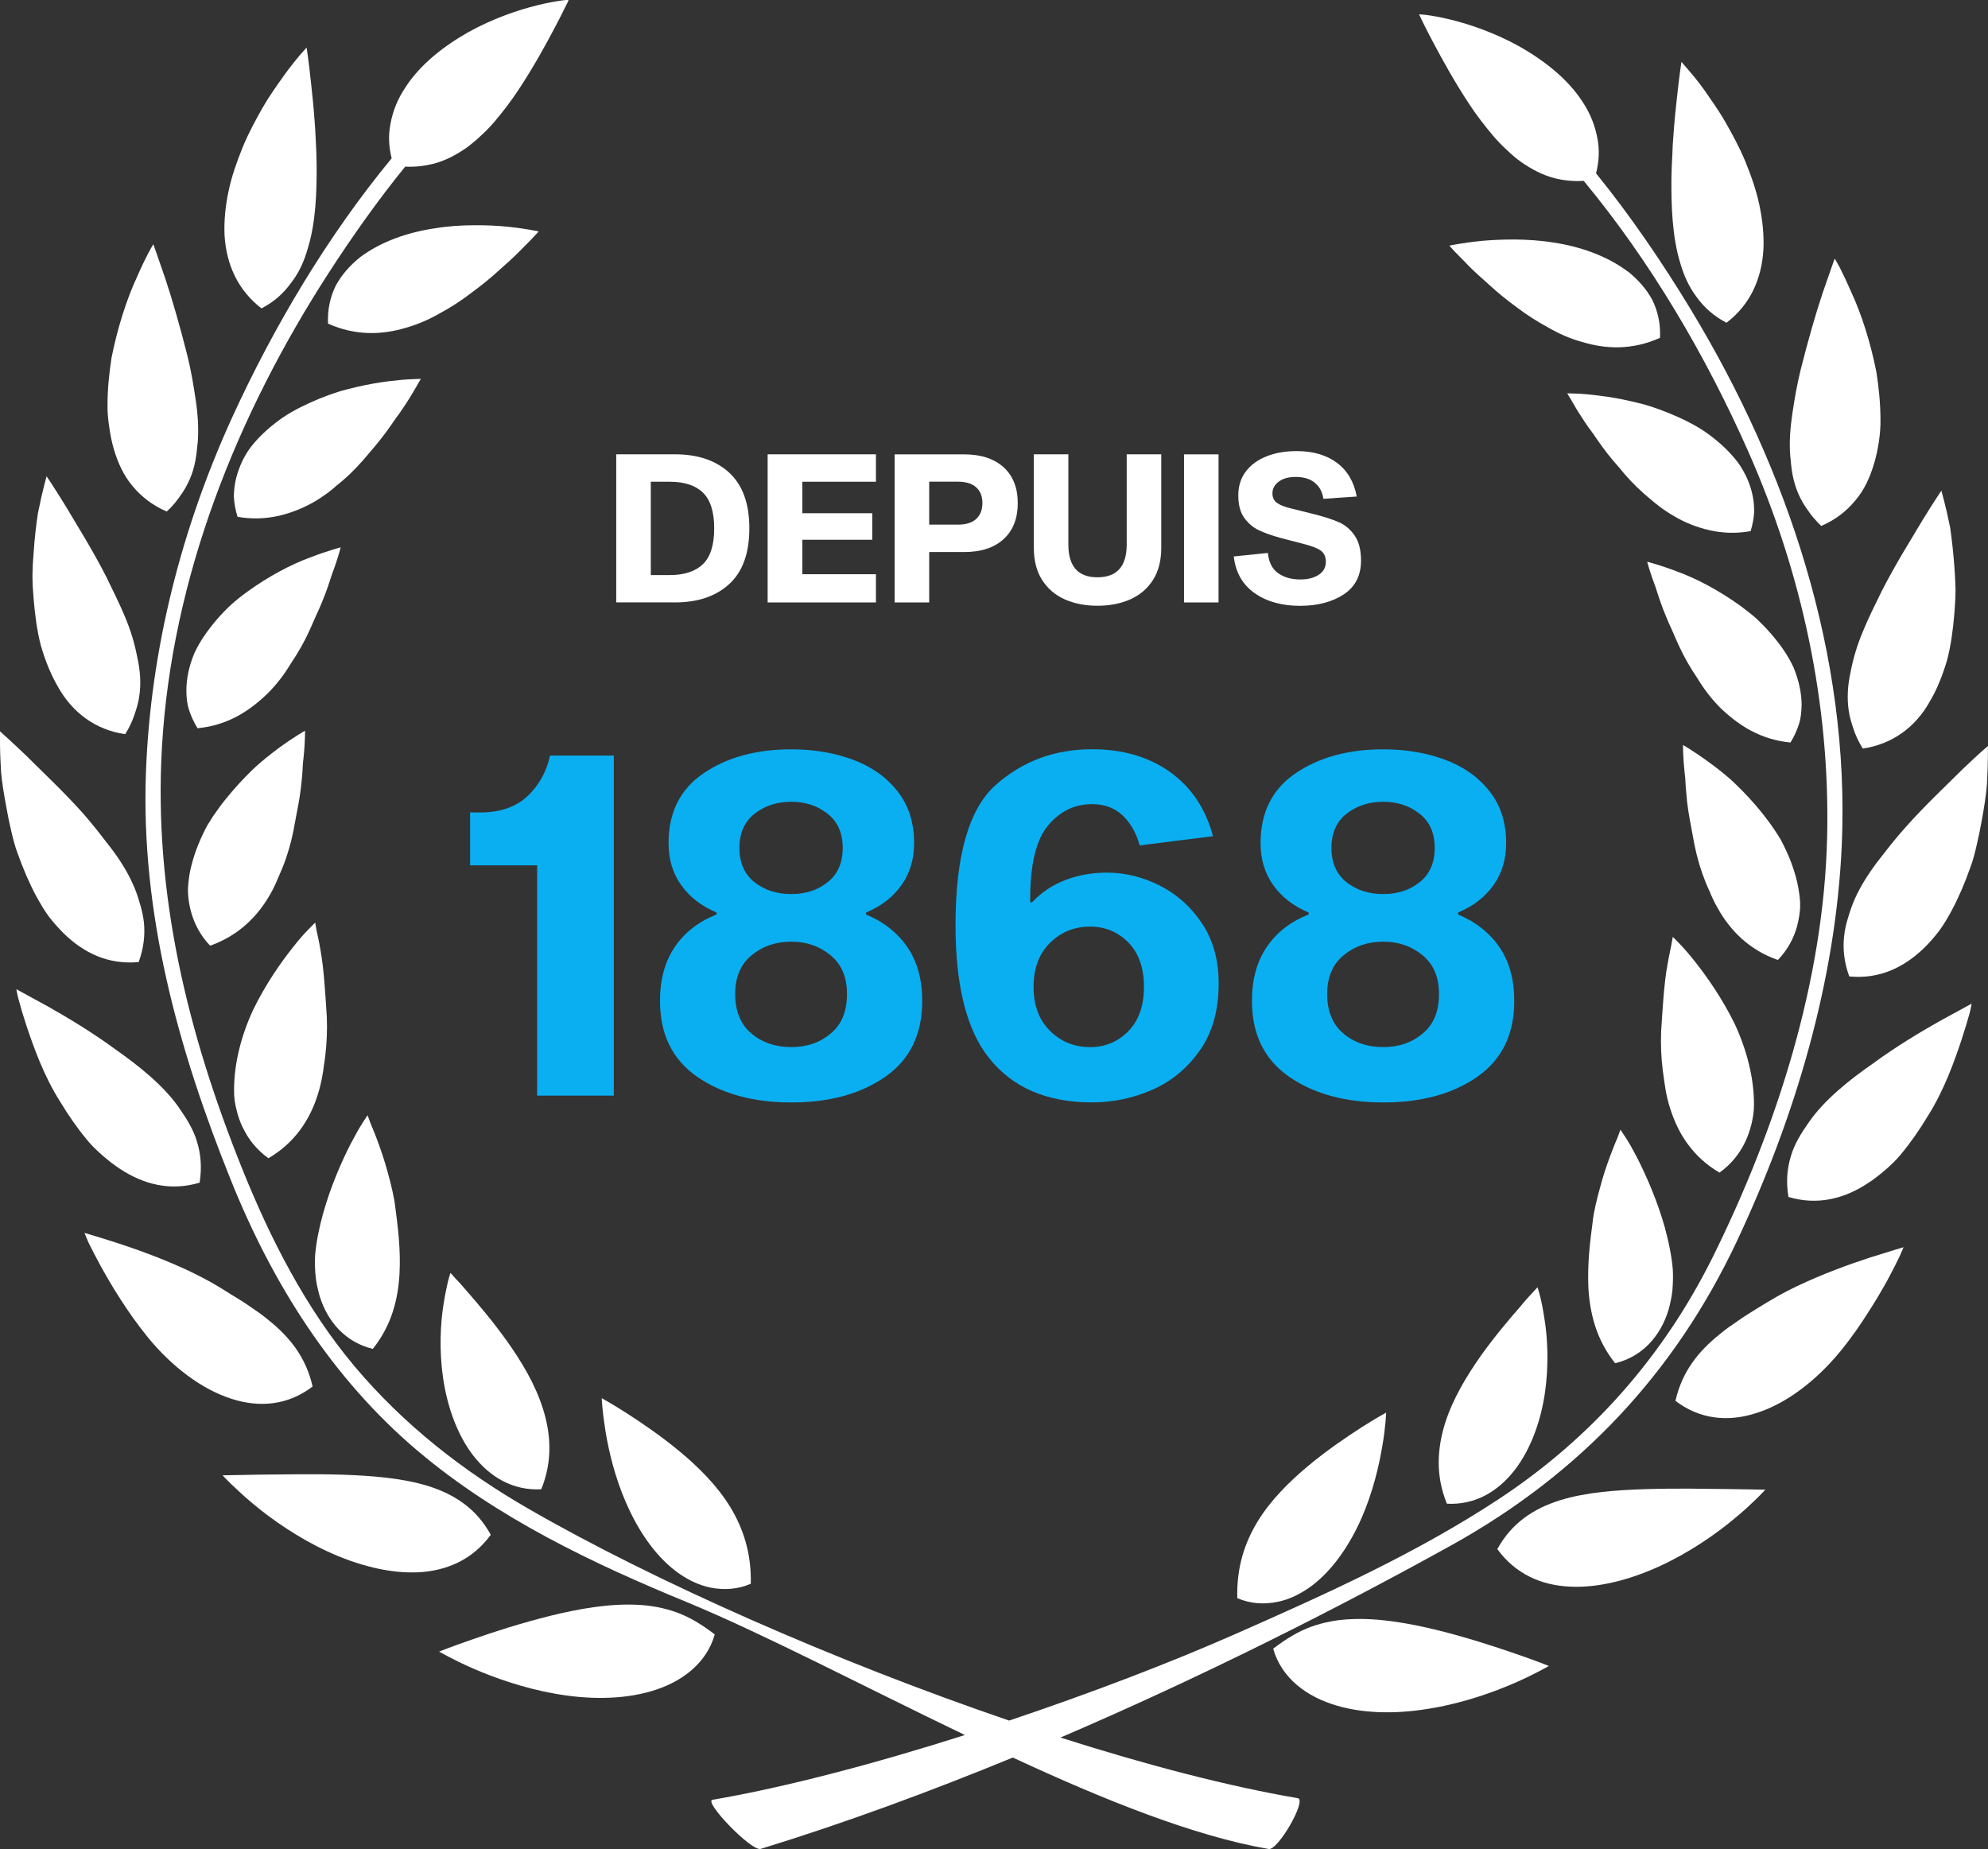 <?xml version="1.0" encoding="UTF-8"?>
<svg id="Calque_2" xmlns="http://www.w3.org/2000/svg" xmlns:xlink="http://www.w3.org/1999/xlink" viewBox="0 0 493.11 458.6">
  <rect x="0" y="0" width="493.11" height="458.6" fill="#333333" stroke="none"/>
  <defs>
    <style>
      .cls-1 {
        fill: none;
      }

      .cls-2 {
        fill: #0aaff2;
      }

      .cls-3 {
        clip-path: url(#clippath-1);
      }

      .cls-4 {
        clip-path: url(#clippath-2);
      }

      .cls-5 {
        fill: #fff;
      }

      .cls-6 {
        clip-path: url(#clippath);
      }
    </style>
    <clipPath id="clippath">
      <rect class="cls-1" width="493.11" height="458.6"/>
    </clipPath>
    <clipPath id="clippath-1">
      <rect class="cls-1" width="493.11" height="458.6"/>
    </clipPath>
    <clipPath id="clippath-2">
      <rect class="cls-1" width="493.11" height="458.6"/>
    </clipPath>
  </defs>
  <g id="Calque_2-2" data-name="Calque_2">
    <g>
      <g class="cls-6">
        <path class="cls-2" d="M152.25,271.74h-19.01v-57.11h-16.63v-13.12h2.47c4.95,0,8.88-1.35,11.75-4.04,2.86-2.69,4.73-6.04,5.6-10.07h15.82v84.34Z"/>
        <path class="cls-2" d="M196.28,198.85c-3.53,0-6.57.99-9.09,2.95-2.52,1.97-3.78,4.81-3.78,8.5s1.24,6.52,3.72,8.49c2.48,1.97,5.53,2.96,9.15,2.96s6.56-.99,9.03-2.96c2.48-1.97,3.72-4.79,3.72-8.49s-1.26-6.53-3.78-8.5c-2.52-1.96-5.5-2.95-8.97-2.95M196.28,233.55c-3.85,0-7.14,1.13-9.86,3.38-2.72,2.24-4.07,5.46-4.07,9.63s1.35,7.52,4.01,9.76c2.68,2.25,5.98,3.38,9.92,3.38s7.12-1.13,9.8-3.38c2.68-2.24,4.01-5.49,4.01-9.76s-1.36-7.39-4.07-9.63c-2.72-2.25-5.96-3.38-9.74-3.38M196.28,273.43c-9.44,0-17.23-2.13-23.37-6.38-6.14-4.26-9.2-10.52-9.2-18.8,0-5.3,1.21-9.75,3.66-13.37,2.43-3.61,5.9-6.3,10.38-8.07v-.48c-3.78-1.6-6.72-3.88-8.79-6.81-2.09-2.92-3.13-6.4-3.13-10.42,0-7.62,2.91-13.41,8.73-17.34,5.82-3.94,13.06-5.91,21.72-5.91,5.5,0,10.57.84,15.17,2.53s8.31,4.28,11.09,7.77c2.79,3.5,4.2,7.82,4.2,12.95,0,4.02-1.04,7.5-3.13,10.42-2.08,2.94-5.01,5.21-8.79,6.81v.48c4.4,1.85,7.83,4.56,10.27,8.13,2.43,3.57,3.66,8.01,3.66,13.31,0,8.28-3.05,14.54-9.15,18.8-6.1,4.26-13.87,6.38-23.31,6.38"/>
        <path class="cls-2" d="M279.85,255.78c2.59-2.61,3.9-6.29,3.9-11.02s-1.31-8.42-3.9-11.03c-2.59-2.61-5.75-3.91-9.44-3.91-3.94,0-7.25,1.35-9.97,4.04-2.73,2.69-4.07,6.32-4.07,10.91s1.35,8.21,4.07,10.9c2.72,2.69,6.03,4.04,9.97,4.04,3.69,0,6.85-1.31,9.44-3.91M287.64,219.63c4.24,2.13,7.75,5.26,10.51,9.39,2.75,4.15,4.13,9.1,4.13,14.89,0,6.67-1.55,12.21-4.67,16.62-3.11,4.42-7.03,7.67-11.8,9.76-4.76,2.08-9.74,3.13-14.92,3.13-11.27,0-19.8-3.69-25.62-11.08-5.5-6.91-8.26-17.87-8.26-32.89,0-17.27,3.33-28.85,9.97-34.76,6.65-5.91,14.62-8.86,23.91-8.86,7.63,0,14.08,1.9,19.35,5.66,5.27,3.78,8.82,9.08,10.63,15.9l-18.18,2.29c-.87-3.13-2.29-5.61-4.26-7.46-1.97-1.85-4.49-2.78-7.55-2.78-4.33,0-7.97,1.77-10.92,5.31-2.95,3.53-4.43,9.59-4.43,18.19v.84h.48c2.36-2.5,5.13-4.34,8.32-5.54,3.18-1.21,6.59-1.81,10.21-1.81,4.48,0,8.84,1.06,13.1,3.19"/>
        <path class="cls-2" d="M343.12,198.85c-3.55,0-6.57.99-9.09,2.95-2.52,1.97-3.78,4.81-3.78,8.5s1.25,6.52,3.72,8.49c2.48,1.97,5.53,2.96,9.15,2.96s6.56-.99,9.03-2.96c2.48-1.97,3.72-4.79,3.72-8.49s-1.26-6.53-3.78-8.5c-2.51-1.96-5.5-2.95-8.97-2.95M343.12,233.55c-3.85,0-7.14,1.13-9.86,3.38-2.72,2.24-4.07,5.46-4.07,9.63s1.35,7.52,4.01,9.76c2.68,2.25,5.98,3.38,9.92,3.38s7.12-1.13,9.8-3.38c2.68-2.24,4.01-5.49,4.01-9.76s-1.36-7.39-4.07-9.63c-2.72-2.25-5.96-3.38-9.74-3.38M343.12,273.43c-9.44,0-17.23-2.13-23.37-6.38-6.14-4.26-9.21-10.52-9.21-18.8,0-5.3,1.22-9.75,3.66-13.37,2.45-3.61,5.91-6.3,10.4-8.07v-.48c-3.78-1.6-6.72-3.88-8.79-6.81-2.09-2.92-3.13-6.4-3.13-10.42,0-7.62,2.91-13.41,8.73-17.34,5.82-3.94,13.06-5.91,21.72-5.91,5.5,0,10.57.84,15.17,2.53s8.31,4.28,11.09,7.77c2.8,3.5,4.2,7.82,4.2,12.95,0,4.02-1.04,7.5-3.13,10.42-2.09,2.94-5.01,5.21-8.79,6.81v.48c4.4,1.85,7.83,4.56,10.27,8.13,2.43,3.57,3.66,8.01,3.66,13.31,0,8.28-3.05,14.54-9.15,18.8-6.1,4.26-13.87,6.38-23.31,6.38"/>
        <path class="cls-5" d="M177.3,405.38c-3.25-2.51-6.24-4.28-9.41-5.46-3.19-1.14-6.45-1.76-9.91-1.9-6.87-.33-14.38.98-21.54,2.75-7.19,1.8-14.02,3.98-19.13,5.79-5.08,1.74-8.39,3.07-8.39,3.07,0,0,3.25,1.92,8.44,4.2,5.24,2.28,12.46,4.86,20.34,6.25,7.8,1.39,16.35,1.57,23.8-.62,7.39-2.13,13.7-6.76,15.79-14.08"/>
        <path class="cls-5" d="M155.36,372.87c2.78,6.4,6.85,12.65,12.17,16.74,2.65,2.02,5.64,3.55,8.82,4.17,3.18.61,6.57.46,9.88-.97.16-7.66-1.88-13.72-5.09-19.03-3.24-5.28-7.8-9.85-12.53-13.77-4.72-3.93-9.58-7.19-13.22-9.54-3.64-2.32-6.13-3.69-6.13-3.69,0,0,.02.84.16,2.28.13,1.42.38,3.49.77,5.93.8,4.9,2.35,11.5,5.16,17.88"/>
        <path class="cls-5" d="M103.7,389.97c7.18-.37,13.56-3.17,18.03-9.31-3.56-6.51-8.99-10.02-15.49-12.08-6.49-2.02-14.04-2.57-21.48-2.83-7.42-.22-14.79-.04-20.3-.01-5.69.1-9.25.17-9.25.17,0,0,.7.77,1.99,2.04,1.28,1.21,3.16,3.02,5.47,4.94,4.68,3.94,11.28,8.54,18.58,11.91,7.3,3.38,15.26,5.5,22.44,5.16"/>
        <path class="cls-5" d="M117.38,361c4.09,5.28,9.79,8.76,16.88,8.37,2.86-7.05,2.37-13.77.42-19.95-1.93-6.16-5.39-11.8-8.88-16.73-3.52-4.93-7.11-9.15-9.74-12.16-1.27-1.52-2.37-2.73-3.17-3.53-.71-.86-1.16-1.28-1.16-1.28,0,0-.26.75-.61,2.09-.33,1.38-.73,3.3-1.11,5.7-.77,4.82-1.11,11.39-.1,18.3,1,6.85,3.39,13.91,7.47,19.2"/>
        <path class="cls-5" d="M29.36,308.38c-5.09-1.64-8.4-2.59-8.4-2.59,0,0,.33.86.97,2.34.67,1.39,1.72,3.44,3.02,5.83,1.33,2.39,2.91,5.15,4.78,8.05.95,1.47,1.92,2.95,2.98,4.44l.83,1.14,1.04,1.42c.73.91,1.46,1.86,2.16,2.76,5.96,7.25,13.32,12.79,20.54,15.12,7.24,2.37,14.25,1.58,20.26-3-1.68-7.34-5.71-12.33-11.18-16.68-1.33-1.11-2.81-2.12-4.31-3.14-1.49-1.05-3.08-2.03-4.7-3-1.63-1.05-3.28-2.04-4.98-3.03-1.61-.89-3.19-1.69-4.82-2.5-6.46-3.09-13.12-5.5-18.2-7.16"/>
        <path class="cls-5" d="M79.27,321.4c1.92,6.34,6.41,11.53,13.2,13.15,4.75-5.92,6.25-12.4,6.62-18.52.35-6.13-.43-11.89-1.06-16.78-.22-2.07-1.03-5.53-1.79-8.24-.76-2.83-1.61-5.33-2.37-7.44-.77-2.13-1.5-3.85-1.99-5.05-.44-1.21-.7-1.9-.7-1.9,0,0-.5.68-1.27,1.92-.83,1.26-1.8,3.02-2.96,5.22-2.24,4.39-4.95,10.54-6.84,17.34-.48,1.72-.89,3.47-1.24,5.24-.32,1.61-.56,3.31-.71,5.04-.1,1.69-.04,3.38.12,5.1.16,1.7.55,3.3.99,4.92"/>
        <path class="cls-5" d="M21.55,282.67c1.19,1.47,2.54,2.75,3.96,3.98,1.38,1.21,2.8,2.31,4.31,3.29,5.93,3.89,12.5,5.52,19.69,3.39.59-3.67.32-7.01-.62-10.1-.45-1.53-1.1-3.01-1.91-4.44-.77-1.47-1.77-2.8-2.68-4.2-3.87-5.48-9.8-10.19-15.79-14.41-5.81-4.26-11.95-7.91-16.63-10.56-4.79-2.63-7.82-4.27-7.82-4.27,0,0,.13.93.55,2.52.4,1.57,1.05,3.78,1.93,6.47,1.79,5.3,4.27,12.44,8.4,18.93,1.98,3.28,4.21,6.52,6.61,9.39"/>
        <path class="cls-5" d="M60.31,279.82c1.38,2.87,3.44,5.41,6.27,7.45,6.51-3.8,10.25-9.49,12.21-15.68.5-1.54.88-3.14,1.16-4.73.16-.78.27-1.61.37-2.39.11-.81.24-1.64.35-2.48.4-3.25.51-6.52.4-9.68-.4-6.26-.76-12.16-1.54-16.45-.34-2.13-.75-3.89-1.02-5.11-.21-1.25-.32-1.92-.32-1.92,0,0-.61.55-1.6,1.6-1.05,1.03-2.35,2.53-3.85,4.42-3.05,3.83-6.86,9.26-9.93,15.58-2.91,6.24-4.79,13.3-4.75,20.04-.04,1.68.23,3.3.62,4.84.37,1.57.91,3.08,1.61,4.51"/>
        <path class="cls-5" d="M9.07,222.41c.91,1.66,1.87,3.3,2.97,4.82,1.13,1.47,2.36,2.86,3.62,4.13,5.11,5.05,11.28,7.96,18.74,7.25,1.26-3.47,1.63-6.79,1.28-9.99-.2-1.6-.55-3.18-1.05-4.75-.46-1.57-.98-3.12-1.69-4.64-1.36-3.08-3.27-6.08-5.48-8.98-1.13-1.46-2.26-2.9-3.38-4.34-1.14-1.41-2.3-2.83-3.5-4.2-4.88-5.46-10.27-10.47-14.01-14.23-3.84-3.69-6.57-6.09-6.57-6.09,0,0-.11,3.8.23,9.52.18,2.85.76,6.15,1.42,9.7.31,1.79.68,3.6,1.13,5.46.44,1.83.88,3.73,1.59,5.58,1.31,3.69,2.86,7.34,4.68,10.75"/>
        <path class="cls-5" d="M52.1,234.56c7.09-2.5,11.84-7.31,14.96-12.82.8-1.39,1.44-2.83,2.04-4.27.67-1.47,1.28-2.96,1.8-4.48,1.05-3.01,1.79-6.08,2.28-9.08.56-2.96,1.16-5.86,1.46-8.54.17-1.36.27-2.63.37-3.83.07-1.22.12-2.39.26-3.41.45-4.16.39-6.9.39-6.9,0,0-2.75,1.54-6.68,4.42-.97.73-2.01,1.54-3.12,2.43-1.11.91-2.26,1.9-3.31,2.92-2.19,2.12-4.44,4.55-6.59,7.23-1.08,1.32-2.09,2.74-3.09,4.18-.46.73-.94,1.49-1.41,2.24-.4.73-.81,1.52-1.16,2.29-1.47,3.08-2.59,6.31-3.24,9.59-.24,1.6-.49,3.23-.43,4.83.07,1.59.32,3.18.73,4.7.84,3.08,2.36,5.98,4.76,8.49"/>
        <path class="cls-5" d="M26.34,143.02c-1.65-3.25-3.46-6.43-5.2-9.39-1.8-2.98-3.4-5.65-4.75-7.94-2.8-4.57-4.83-7.56-4.83-7.56,0,0-1.05,3.62-2.16,9.2-.43,2.84-.82,6.15-1.06,9.77-.16,1.79-.26,3.64-.29,5.55,0,1.92.12,3.88.29,5.86.33,3.93.82,7.88,1.8,11.62,1.1,3.77,2.53,7.33,4.35,10.41,3.51,6.18,9.19,10.49,16.56,11.55.98-1.53,1.69-3.06,2.23-4.62.54-1.55,1.04-3.12,1.25-4.71.5-3.16.27-6.41-.48-9.74-.62-3.29-1.61-6.63-3.02-9.99-1.39-3.34-3.12-6.74-4.68-10.01"/>
        <path class="cls-5" d="M66.42,171.95c2.24-2.23,4.13-4.73,5.7-7.35,1.74-2.59,3.3-5.26,4.51-7.96.66-1.33,1.15-2.65,1.76-3.95.62-1.27,1.16-2.54,1.65-3.77,1.02-2.43,1.72-4.73,2.37-6.68,1.47-3.87,2.09-6.48,2.09-6.48,0,0-3.03.76-7.57,2.5-4.6,1.69-10.16,4.56-15.69,8.57-1.35.99-2.76,2.08-4,3.23-1.24,1.17-2.42,2.37-3.52,3.67-2.19,2.57-4.2,5.38-5.53,8.34-1.25,2.98-1.96,6.12-1.96,9.25.01,1.58.15,3.14.64,4.7.5,1.55,1.19,3.09,2.13,4.6,7.47-.72,12.83-4.23,17.42-8.66"/>
        <path class="cls-5" d="M44.67,123.02c.99-1.31,1.77-2.72,2.4-4.17.64-1.46,1.09-2.98,1.39-4.59.31-1.57.43-3.22.61-4.86.22-3.33,0-6.81-.56-10.43-.54-3.61-1.13-7.19-2.04-10.79-1.8-7.19-3.77-13.97-5.49-19.14-1.75-5.16-2.95-8.46-2.95-8.46,0,0-.49.77-1.25,2.2-.75,1.44-1.76,3.51-2.87,6.08-2.37,5.06-4.73,12.27-6.24,19.84-.6,3.88-1,7.82-1,11.66-.04,1.91.15,3.84.45,5.7.26,1.87.62,3.68,1.13,5.39,1.03,3.46,2.45,6.53,4.68,9.17,2.21,2.64,4.99,4.77,8.42,6.25,1.33-1.2,2.43-2.51,3.33-3.85"/>
        <path class="cls-5" d="M103.41,95.62c.62-1.02.98-1.64.98-1.64,0,0-.83,0-2.21.07-1.43.05-3.36.21-5.72.5s-5.11.76-8.13,1.46c-1.47.37-3.05.72-4.59,1.22-1.5.49-3.05,1.04-4.6,1.68-3.07,1.28-6.26,2.79-9.03,4.67-2.75,1.92-5.27,4.12-7.35,6.62-1.06,1.24-1.87,2.59-2.58,3.99-.67,1.39-1.21,2.86-1.6,4.38-.37,1.5-.57,3.06-.57,4.66.09,1.64.38,3.29.92,4.95,3.66.64,7.08.45,10.2-.24,3.08-.73,6.12-1.92,8.78-3.47,1.35-.78,2.62-1.65,3.85-2.59.62-.46,1.17-.95,1.75-1.47.61-.46,1.2-.98,1.79-1.49,2.35-2.03,4.4-4.29,6.26-6.54,1.94-2.24,3.74-4.48,5.24-6.64.38-.54.73-1.06,1.09-1.58.38-.53.72-1.04,1.09-1.5.67-.98,1.32-1.91,1.87-2.76,1.13-1.75,1.97-3.24,2.58-4.26"/>
        <path class="cls-5" d="M64.85,76.49c3.19-1.64,5.55-3.82,7.38-6.37,1.93-2.47,3.25-5.38,4.15-8.62,1.93-6.3,2.24-13.83,2.15-21.1-.01-1.83-.1-3.68-.2-5.46-.07-1.75-.17-3.49-.31-5.16-.24-3.38-.57-6.48-.87-9.19-.54-5.28-1.1-8.79-1.1-8.79,0,0-.61.69-1.66,1.86-.99,1.2-2.43,2.92-4.02,5.16-1.59,2.25-3.46,4.82-5.21,7.85-1.69,3.01-3.49,6.26-4.94,9.79-1.43,3.55-2.75,7.19-3.52,10.93-.8,3.73-1.16,7.45-1,10.97.44,7.17,3.23,13.55,9.16,18.13"/>
        <path class="cls-5" d="M116.88,72.66c2.41-1.77,4.68-3.58,6.63-5.38,2.01-1.76,3.84-3.41,5.3-4.9,1.44-1.48,2.72-2.69,3.53-3.6.83-.84,1.27-1.38,1.27-1.38,0,0-3.09-.71-7.93-1.19-2.4-.24-5.19-.37-8.24-.34-3.06.01-6.38.22-9.65.77-6.64.98-13.34,3.29-18.47,7.16-2.5,2.01-4.59,4.35-6.05,7.08-1.36,2.75-2.07,5.93-1.9,9.39,6.87,3.06,13.38,2.8,19.3,1.03,3.03-.86,5.91-2.13,8.55-3.66,2.7-1.47,5.31-3.16,7.66-4.98"/>
        <path class="cls-5" d="M103.65,359.88c19.58,16.57,43.46,27.94,66.88,37.55,19.17,7.94,43.75,20.87,68.81,32.89-22.53,7.18-44.74,13.01-62.6,16.07-2.34.37,9.69,12.88,11.95,12.17,20.72-6.36,41.78-14.12,62.53-22.65,22.65,10.52,45.04,19.52,63.47,22.68,2.32.4,9.54-12.19,7.22-12.6-17.47-2.98-37.75-8.31-58.87-15.04,34.79-14.91,68.28-31.78,97.25-47.85,31.42-17.5,55.02-42.3,70.55-75.3,14.36-30.53,24.5-64.3,26-98.22,2.05-46.98-13.39-93.08-37.37-132.68-7.02-11.61-14.87-23.15-23.58-33.91.76-2.98.88-5.88.35-8.59-.59-3.25-1.82-6.36-3.71-9.16-3.64-5.68-9.57-10.27-15.6-13.69-6.09-3.4-12.41-5.54-17.14-6.69-2.4-.59-4.34-.93-5.7-1.11-.68-.09-1.24-.15-1.58-.16-.31-.05-.5-.05-.5-.05,0,0,.06.18.21.5.17.32.37.81.68,1.42.61,1.25,1.5,3,2.64,5.14,2.25,4.24,5.31,9.82,8.93,15.28,1.8,2.75,3.85,5.37,5.94,7.86,1.04,1.22,2.16,2.37,3.35,3.45,1.13,1.1,2.31,2.12,3.6,3.02,2.54,1.76,5.21,3.2,8.22,3.98,2.26.57,4.67.83,7.25.67,16.71,20.17,30.4,43.59,40.82,67.13,13.25,29.94,20.32,62.59,19.56,95.5-.81,35.83-12.54,72.25-28.28,104.1-12.28,24.78-30.14,44.99-52.97,60.08-20.41,13.47-42.81,23.58-65.08,33.4-16.7,7.39-36.5,14.92-56.57,21.67-43.02-14.68-87.96-34.51-119.12-52.47-16.29-9.37-31.02-20.87-43.23-35.37-12.18-14.51-20.95-31.72-28.01-49.33-13.38-33.34-21.87-67.88-19.79-104.14,2.42-42.27,18.7-82.67,41.37-117.75,5.81-8.97,12.12-17.92,18.97-26.35,2.46.12,4.78-.16,7-.71,3-.77,5.66-2.21,8.24-3.99,1.21-.91,2.42-1.9,3.57-3,1.19-1.06,2.3-2.24,3.36-3.46,2.1-2.51,4.11-5.1,5.91-7.85,3.63-5.46,6.7-11.06,8.94-15.3,1.11-2.12,2.03-3.89,2.63-5.16.31-.61.54-1.08.71-1.41.12-.31.18-.46.18-.46h-.49c-.37.01-.89.1-1.55.18-1.38.2-3.35.55-5.69,1.13-4.75,1.15-11.07,3.3-17.16,6.69-6.05,3.42-11.95,8.01-15.6,13.7-1.88,2.79-3.16,5.91-3.71,9.12-.53,2.67-.43,5.53.31,8.45-16.01,19.41-29.23,41.75-39.5,64.13-12.65,27.66-20.3,57.59-21.45,88.13-1.31,35.09,8.02,68.74,20.96,100.91,10.37,25.91,25.21,49.45,46.46,67.43"/>
        <path class="cls-5" d="M355.42,423.63c7.86-1.36,15.09-3.96,20.32-6.23,5.2-2.29,8.45-4.21,8.45-4.21,0,0-3.31-1.33-8.42-3.08-5.11-1.76-11.9-3.98-19.11-5.77-7.18-1.76-14.67-3.08-21.55-2.75-3.45.13-6.73.75-9.9,1.88-3.19,1.17-6.15,2.95-9.41,5.44,2.09,7.35,8.38,11.97,15.78,14.12,7.45,2.2,15.99,2.01,23.83.6"/>
        <path class="cls-5" d="M316.79,397.32c3.17-.62,6.1-2.15,8.78-4.15,5.32-4.1,9.38-10.35,12.19-16.73,2.8-6.42,4.32-12.99,5.14-17.92.42-2.43.64-4.5.78-5.93.11-1.41.15-2.24.15-2.24,0,0-2.47,1.35-6.12,3.67-3.66,2.36-8.48,5.6-13.22,9.55-4.71,3.93-9.31,8.5-12.53,13.76-3.22,5.31-5.26,11.36-5.06,19.04,3.28,1.42,6.7,1.59,9.88.94"/>
        <path class="cls-5" d="M408.35,369.33c-7.44.24-15.02.77-21.5,2.8-6.47,2.05-11.88,5.6-15.45,12.08,4.46,6.13,10.84,8.99,18.02,9.31,7.18.37,15.14-1.79,22.44-5.16,7.3-3.38,13.9-7.95,18.57-11.9,2.35-1.92,4.2-3.72,5.48-4.94,1.28-1.3,1.97-2.05,1.97-2.05,0,0-3.56-.05-9.21-.15-5.54-.06-12.89-.21-20.32.01"/>
        <path class="cls-5" d="M358.87,372.95c7.07.39,12.77-3.09,16.88-8.4,4.05-5.28,6.49-12.32,7.47-19.17.99-6.9.66-13.49-.13-18.3-.35-2.39-.76-4.33-1.11-5.71-.35-1.36-.61-2.1-.61-2.1,0,0-.44.45-1.17,1.27-.78.83-1.9,2.03-3.14,3.57-2.63,3.01-6.2,7.19-9.72,12.11-3.47,4.94-6.94,10.6-8.9,16.77-1.92,6.21-2.43,12.92.45,19.96"/>
        <path class="cls-5" d="M456.36,335.32c.75-.92,1.47-1.85,2.18-2.78l1.03-1.41.84-1.15c1.04-1.48,2.04-2.98,2.95-4.43,1.87-2.87,3.49-5.66,4.81-8.04,1.3-2.41,2.31-4.44,3-5.87.66-1.44.98-2.3.98-2.3,0,0-3.29.98-8.42,2.59-5.04,1.65-11.69,4.05-18.15,7.14-1.64.8-3.24,1.61-4.83,2.52-1.7.98-3.39,1.97-4.97,2.97-1.63,1.02-3.23,1.98-4.71,3.05-1.5,1.02-2.98,2.02-4.32,3.16-5.44,4.33-9.49,9.32-11.17,16.67,5.99,4.56,13.03,5.37,20.24,2.97,7.19-2.3,14.58-7.86,20.54-15.11"/>
        <path class="cls-5" d="M413.02,304.68c-1.9-6.81-4.62-12.97-6.86-17.37-1.14-2.21-2.14-3.98-2.95-5.21-.8-1.22-1.27-1.91-1.27-1.91,0,0-.26.68-.69,1.87-.51,1.21-1.24,2.95-2.01,5.06-.78,2.12-1.63,4.62-2.36,7.44-.77,2.7-1.59,6.19-1.8,8.26-.64,4.83-1.39,10.65-1.08,16.78.39,6.1,1.9,12.6,6.62,18.51,6.81-1.63,11.27-6.8,13.22-13.15.44-1.6.82-3.24.99-4.93.13-1.69.2-3.39.1-5.11-.13-1.7-.39-3.39-.71-5.04-.33-1.74-.76-3.51-1.21-5.2"/>
        <path class="cls-5" d="M488.52,251.44c.39-1.58.53-2.51.53-2.51,0,0-3.02,1.63-7.82,4.27-4.67,2.63-10.8,6.27-16.61,10.54-6.02,4.18-11.95,8.95-15.79,14.38-.95,1.39-1.93,2.78-2.72,4.21s-1.46,2.91-1.9,4.45c-.95,3.08-1.21,6.43-.6,10.09,7.14,2.13,13.76.5,19.67-3.39,1.5-.95,2.92-2.09,4.34-3.29,1.37-1.19,2.75-2.5,3.94-3.96,2.4-2.89,4.62-6.1,6.59-9.38,4.13-6.52,6.62-13.66,8.4-18.96.86-2.65,1.53-4.9,1.96-6.46"/>
        <path class="cls-5" d="M426.5,290.84c2.84-2.02,4.9-4.6,6.31-7.47.7-1.42,1.21-2.94,1.61-4.49.37-1.57.66-3.17.64-4.86.04-6.73-1.85-13.78-4.77-20.05-3.09-6.31-6.9-11.74-9.93-15.56-1.52-1.9-2.81-3.39-3.84-4.43-.99-1.04-1.6-1.61-1.6-1.61,0,0-.13.68-.34,1.91-.24,1.25-.64,3-1,5.15-.8,4.28-1.15,10.18-1.55,16.44-.12,3.14,0,6.42.42,9.7.12.82.23,1.63.34,2.45.11.8.24,1.59.37,2.41.29,1.59.67,3.19,1.19,4.72,1.97,6.18,5.66,11.89,12.17,15.69"/>
        <path class="cls-5" d="M472.56,205.31c-1.24,1.35-2.4,2.75-3.55,4.18-1.11,1.43-2.25,2.87-3.4,4.34-2.18,2.9-4.09,5.92-5.47,8.97-.68,1.5-1.22,3.09-1.69,4.65-.5,1.57-.87,3.13-1.03,4.75-.35,3.2,0,6.51,1.28,9.98,7.42.72,13.61-2.19,18.74-7.24,1.26-1.26,2.48-2.65,3.62-4.16,1.1-1.5,2.04-3.11,2.97-4.81,1.82-3.4,3.38-7.05,4.67-10.76.72-1.82,1.16-3.72,1.6-5.59.44-1.82.81-3.66,1.13-5.42.66-3.53,1.21-6.85,1.42-9.71.32-5.7.23-9.47.23-9.47,0,0-2.73,2.34-6.57,6.05-3.73,3.74-9.11,8.75-13.97,14.24"/>
        <path class="cls-5" d="M445.77,229.64c.4-1.53.67-3.09.75-4.7.05-1.6-.2-3.22-.48-4.86-.61-3.25-1.74-6.48-3.2-9.57-.37-.78-.77-1.53-1.16-2.29-.44-.76-.93-1.5-1.42-2.23-.97-1.47-2.02-2.89-3.08-4.22-2.13-2.67-4.39-5.09-6.59-7.2-1.05-1.05-2.19-2.03-3.3-2.92-1.1-.88-2.16-1.71-3.14-2.41-3.93-2.9-6.69-4.46-6.69-4.46,0,0-.04,2.75.4,6.92.17,1.05.21,2.19.27,3.39.1,1.22.21,2.5.35,3.84.31,2.68.89,5.58,1.44,8.55.51,2.98,1.24,6.05,2.3,9.09.53,1.49,1.11,2.97,1.8,4.44.61,1.48,1.27,2.91,2.07,4.27,3.09,5.54,7.83,10.35,14.9,12.82,2.43-2.53,3.96-5.41,4.79-8.46"/>
        <path class="cls-5" d="M459.05,166.6c-.76,3.3-.94,6.54-.48,9.72.22,1.58.73,3.13,1.25,4.72.54,1.54,1.27,3.09,2.23,4.62,7.39-1.09,13.09-5.37,16.57-11.58,1.85-3.08,3.24-6.63,4.35-10.37.98-3.78,1.48-7.72,1.81-11.66.15-1.94.27-3.93.28-5.85-.05-1.9-.15-3.76-.28-5.57-.27-3.58-.65-6.94-1.05-9.76-1.13-5.59-2.19-9.17-2.19-9.17,0,0-2.01,2.96-4.82,7.56-1.37,2.25-2.98,4.95-4.76,7.94-1.75,2.96-3.52,6.13-5.2,9.39-1.57,3.23-3.3,6.63-4.66,9.98-1.42,3.35-2.42,6.72-3.06,10.02"/>
        <path class="cls-5" d="M444.92,165.64c-1.33-2.97-3.34-5.79-5.53-8.34-1.11-1.3-2.3-2.52-3.52-3.69-1.24-1.15-2.67-2.2-4-3.22-5.53-4.01-11.09-6.89-15.73-8.59-4.49-1.72-7.56-2.47-7.56-2.47,0,0,.65,2.61,2.13,6.45.62,1.97,1.35,4.27,2.37,6.7.48,1.21,1.03,2.5,1.64,3.77.59,1.28,1.1,2.63,1.75,3.95,1.22,2.69,2.75,5.37,4.53,7.97,1.57,2.62,3.45,5.11,5.68,7.35,4.59,4.42,9.97,7.91,17.44,8.64.91-1.49,1.61-3.03,2.1-4.57.51-1.57.61-3.16.66-4.7,0-3.13-.75-6.27-1.96-9.25"/>
        <path class="cls-5" d="M455.09,64.14s-1.21,3.29-2.97,8.46c-1.74,5.16-3.67,11.93-5.49,19.15-.89,3.6-1.5,7.17-2.04,10.78-.54,3.62-.8,7.13-.54,10.42.17,1.65.28,3.3.6,4.87.31,1.6.77,3.13,1.39,4.57.62,1.44,1.41,2.86,2.39,4.18.91,1.36,2.02,2.63,3.31,3.88,3.47-1.5,6.24-3.62,8.43-6.29,2.26-2.63,3.64-5.71,4.68-9.16.53-1.74.89-3.52,1.19-5.38.26-1.87.45-3.8.4-5.7-.02-3.84-.4-7.79-1.02-11.67-1.48-7.58-3.88-14.81-6.24-19.83-1.11-2.56-2.13-4.66-2.85-6.1-.77-1.42-1.25-2.19-1.25-2.19"/>
        <path class="cls-5" d="M432.92,117.75c-.71-1.41-1.52-2.75-2.58-3.98-2.08-2.5-4.59-4.72-7.34-6.63-2.76-1.9-5.94-3.4-9.01-4.66-1.55-.64-3.11-1.21-4.62-1.7-1.52-.49-3.11-.88-4.6-1.21-2.97-.71-5.74-1.15-8.1-1.44-2.36-.31-4.31-.46-5.72-.51-1.43-.06-2.2-.06-2.2-.06,0,0,.32.59.97,1.63.6,1.03,1.42,2.51,2.57,4.23.56.88,1.16,1.81,1.87,2.79.38.48.73.98,1.11,1.48.33.53.7,1.06,1.09,1.6,1.48,2.16,3.23,4.42,5.22,6.62,1.82,2.3,3.91,4.51,6.24,6.57.59.53,1.21,1.02,1.77,1.5.59.5,1.17.99,1.79,1.46,1.21.94,2.5,1.79,3.84,2.56,2.65,1.59,5.7,2.81,8.81,3.5,3.11.72,6.51.88,10.2.24.5-1.68.83-3.33.88-4.97,0-1.58-.18-3.13-.56-4.65-.37-1.5-.93-2.96-1.61-4.37"/>
        <path class="cls-5" d="M428.26,80.04c5.96-4.57,8.7-10.96,9.14-18.1.18-3.53-.2-7.27-.98-11-.78-3.72-2.05-7.35-3.52-10.93-1.44-3.51-3.25-6.78-4.97-9.8-1.72-3.01-3.62-5.59-5.16-7.84-1.59-2.23-3.05-3.96-4.09-5.16-1.02-1.19-1.61-1.86-1.61-1.86,0,0-.56,3.56-1.11,8.83-.31,2.67-.62,5.81-.86,9.15-.15,1.68-.24,3.41-.29,5.16-.1,1.81-.2,3.62-.22,5.46-.09,7.27.23,14.8,2.14,21.14.92,3.2,2.21,6.09,4.13,8.61,1.83,2.54,4.22,4.71,7.4,6.35"/>
        <path class="cls-5" d="M403.79,67.37c-5.11-3.88-11.8-6.21-18.47-7.22-3.27-.53-6.59-.72-9.66-.75-3.05,0-5.83.13-8.22.35-4.84.5-7.93,1.17-7.93,1.17,0,0,.44.53,1.26,1.41.83.88,2.1,2.08,3.52,3.6,1.47,1.5,3.33,3.12,5.31,4.9,1.94,1.8,4.22,3.62,6.62,5.39,2.36,1.79,4.98,3.49,7.69,4.95,2.65,1.53,5.49,2.83,8.53,3.64,5.92,1.8,12.42,2.07,19.31-1.02.17-3.47-.53-6.63-1.91-9.41-1.47-2.73-3.56-5.06-6.05-7.05"/>
        <path class="cls-5" d="M174.35,139.93c1.87-1.8,2.8-4.76,2.8-8.88s-.93-7.07-2.8-8.87c-1.86-1.81-4.61-2.7-8.24-2.7h-4.68v23.15h4.68c3.63,0,6.38-.91,8.24-2.7M180.9,117.26c3.31,3.06,4.97,7.64,4.97,13.78s-1.65,10.74-4.97,13.8c-3.31,3.05-7.8,4.57-13.48,4.57h-14.57v-36.73h14.57c5.68,0,10.16,1.52,13.48,4.57"/>
      </g>
      <polygon class="cls-5" points="216.36 127.29 216.36 133.87 199.02 133.87 199.02 142.42 217.27 142.42 217.27 149.42 190.41 149.42 190.41 112.68 217.27 112.68 217.27 119.48 199.02 119.48 199.02 127.29 216.36 127.29"/>
      <g class="cls-3">
        <path class="cls-5" d="M242.15,128.7c1.02-.94,1.53-2.25,1.53-3.93s-.51-2.98-1.55-3.91c-1.05-.93-2.54-1.39-4.49-1.39h-7.16v10.65h7.16c1.98,0,3.49-.48,4.51-1.42M248.95,115.9c2.34,2.14,3.5,5.1,3.5,8.88s-1.16,6.78-3.5,8.92c-2.34,2.15-5.6,3.22-9.81,3.22h-8.66v12.5h-8.57v-36.73h17.23c4.21,0,7.47,1.08,9.81,3.22"/>
        <path class="cls-5" d="M286,143.83c-1.36,2.14-3.24,3.74-5.61,4.81-2.4,1.06-5.11,1.6-8.17,1.6s-5.77-.54-8.15-1.6c-2.36-1.06-4.23-2.67-5.59-4.81s-2.04-4.79-2.04-7.95v-23.2h8.56v22.38c0,5.42,2.41,8.12,7.22,8.12s7.25-2.7,7.25-8.12v-22.38h8.57v23.2c0,3.16-.68,5.81-2.04,7.95"/>
      </g>
      <rect class="cls-5" x="293.69" y="112.69" width="8.56" height="36.73"/>
      <g class="cls-4">
        <path class="cls-5" d="M326.08,119.68c-1.19-.93-2.76-1.39-4.71-1.39-1.75,0-3.14.39-4.18,1.16-1.04.77-1.57,1.74-1.57,2.91,0,1.06.39,1.86,1.16,2.39.77.54,1.94.99,3.52,1.37l5.8,1.44c2.52.65,4.54,1.31,6.05,1.98,1.5.66,2.79,1.75,3.85,3.27,1.05,1.5,1.59,3.58,1.59,6.23,0,3.69-1.43,6.49-4.28,8.38-2.86,1.88-6.49,2.84-10.9,2.84s-8.29-1.06-11.27-3.19c-2.97-2.13-4.67-5.15-5.11-9.06l8.46-.87c.21,2.26,1.04,3.93,2.5,4.99,1.47,1.06,3.3,1.59,5.52,1.59,1.86,0,3.38-.38,4.57-1.15,1.19-.77,1.79-1.85,1.79-3.22,0-1.27-.43-2.2-1.28-2.8s-2.31-1.16-4.37-1.68l-5.54-1.44c-2.21-.61-4.04-1.26-5.44-1.93-1.42-.66-2.62-1.69-3.61-3.06-.99-1.37-1.48-3.22-1.48-5.55s.62-4.33,1.88-5.97c1.26-1.65,2.98-2.9,5.17-3.76,2.18-.86,4.66-1.28,7.45-1.28,4.04,0,7.35.97,9.96,2.9,2.61,1.94,4.24,4.73,4.92,8.37l-8.27.56c-.27-1.75-.99-3.08-2.19-4.01"/>
      </g>
    </g>
  </g>
</svg>